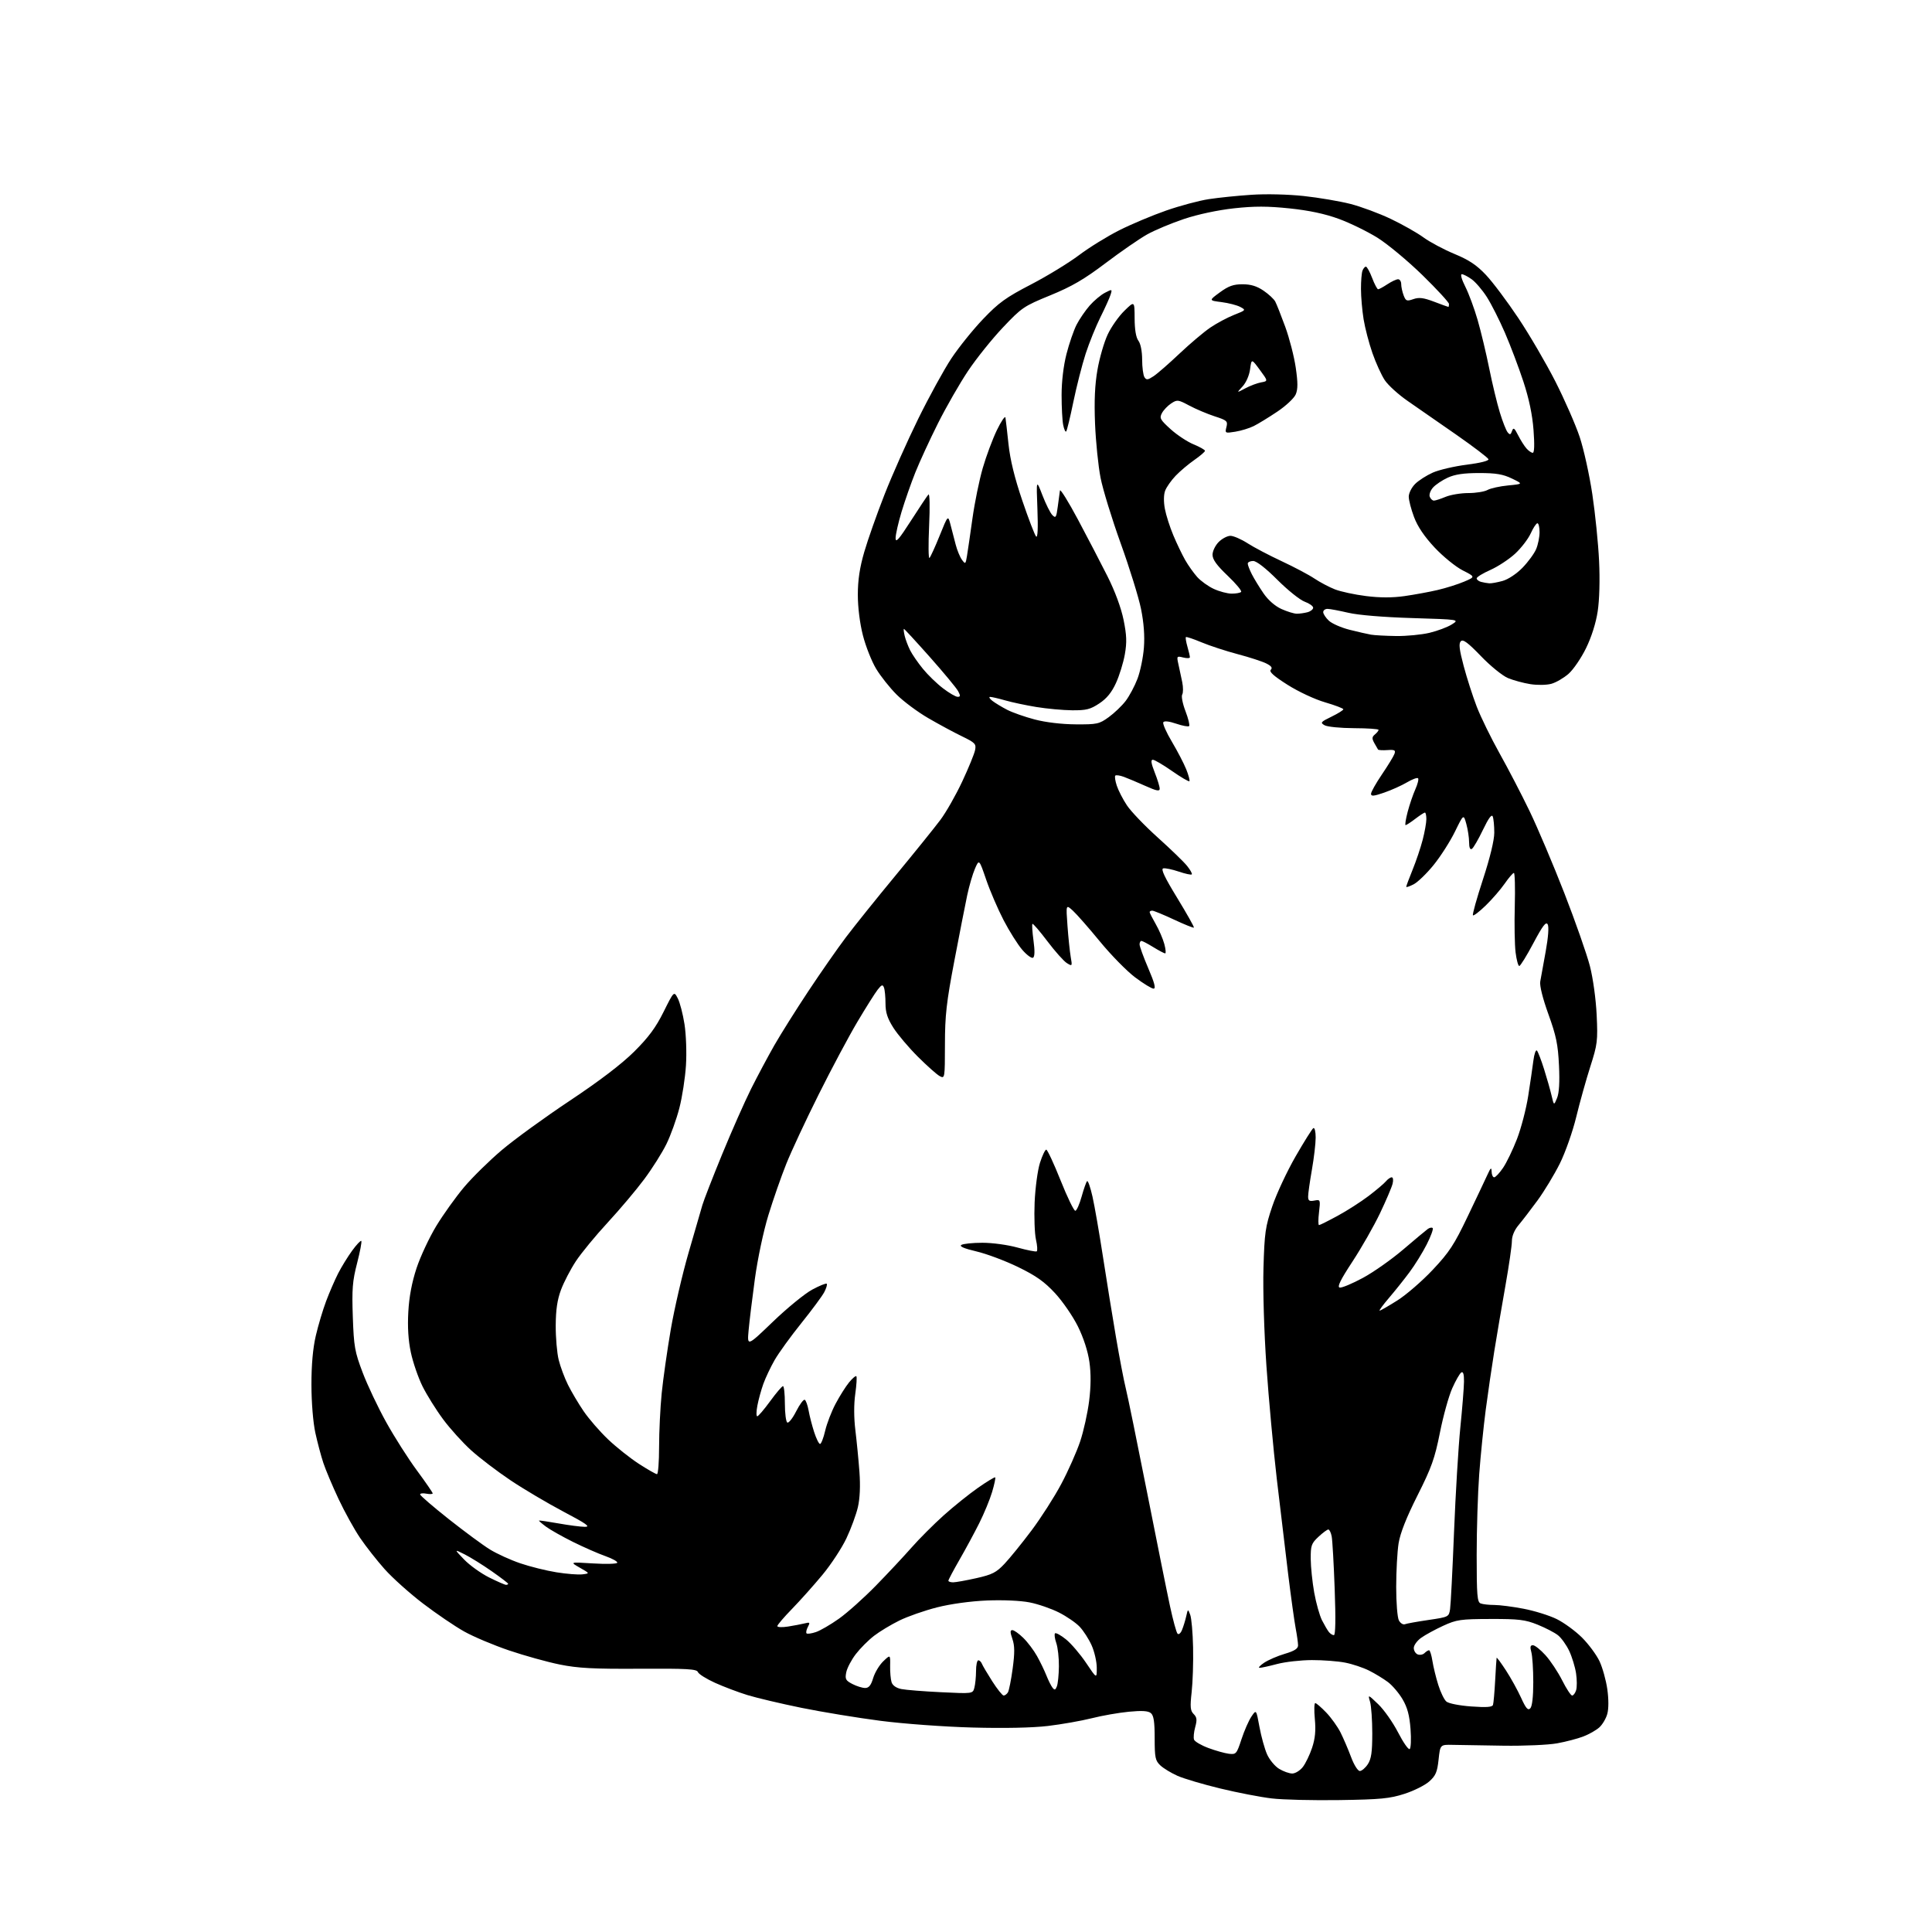 <?xml version="1.0" encoding="UTF-8" standalone="no"?>
<svg 
  version="1.1" 
  xmlns="http://www.w3.org/2000/svg" 
  xmlns:xlink="http://www.w3.org/1999/xlink" 
  xmlns:svg="http://www.w3.org/2000/svg"
  xmlns:rdf="http://www.w3.org/1999/02/22-rdf-syntax-ns#"
  xmlns:cc="http://creativecommons.org/ns#"
  xmlns:dc="http://purl.org/dc/elements/1.1/"
  viewBox="0 0 768 768"
  width="768"
  height="768"
>
<style>svg {background-color: white; }</style>"
<path stroke="none" fill="black" fill-rule="evenodd" d="M532.50,715.56C522.05,715.72 509.90,715.43 505.50,714.90C501.10,714.38 491.92,712.61 485.11,710.96C478.29,709.32 470.65,707.05 468.12,705.94C465.59,704.82 462.51,702.95 461.26,701.78C459.25,699.88 459.00,698.69 459.00,690.95C459.00,684.41 458.62,681.93 457.49,680.99C456.41,680.09 453.95,679.94 448.74,680.44C444.76,680.82 438.11,681.98 433.97,683.03C429.83,684.07 421.99,685.45 416.55,686.10C410.36,686.83 399.13,687.06 386.58,686.72C375.40,686.42 359.20,685.24 350.01,684.05C340.95,682.88 326.83,680.56 318.65,678.90C310.46,677.23 300.78,674.94 297.13,673.82C293.48,672.70 287.68,670.50 284.24,668.95C280.80,667.39 277.73,665.47 277.43,664.67C276.96,663.46 273.15,663.24 254.19,663.35C235.82,663.46 229.79,663.14 222.50,661.67C217.55,660.67 208.50,658.15 202.38,656.08C196.27,654.01 188.24,650.63 184.55,648.56C180.85,646.50 173.48,641.49 168.16,637.43C162.85,633.38 155.99,627.23 152.92,623.78C149.84,620.33 145.45,614.74 143.16,611.37C140.86,607.99 137.00,601.02 134.58,595.87C132.16,590.72 129.44,584.27 128.54,581.55C127.63,578.83 126.20,573.43 125.35,569.55C124.46,565.43 123.81,557.51 123.80,550.50C123.79,542.58 124.38,535.95 125.53,531.01C126.48,526.89 128.34,520.68 129.65,517.20C130.96,513.72 133.11,508.76 134.42,506.19C135.74,503.61 138.24,499.55 139.98,497.16C141.72,494.77 143.36,493.03 143.62,493.29C143.89,493.55 143.13,497.53 141.95,502.13C140.11,509.25 139.86,512.45 140.25,523.50C140.66,535.30 141.02,537.34 144.16,545.60C146.05,550.61 150.28,559.52 153.55,565.40C156.82,571.29 162.31,579.91 165.75,584.56C169.19,589.22 172.00,593.30 172.00,593.63C172.00,593.96 170.88,594.02 169.50,593.76C168.13,593.49 167.00,593.63 167.00,594.06C167.00,594.50 172.12,598.90 178.37,603.86C184.63,608.81 192.01,614.26 194.78,615.96C197.55,617.66 202.97,620.13 206.83,621.44C210.69,622.76 217.15,624.36 221.18,625.01C225.20,625.66 229.85,626.03 231.50,625.83C234.50,625.47 234.50,625.47 230.50,623.19C226.50,620.91 226.50,620.91 235.67,621.48C240.72,621.80 245.07,621.69 245.35,621.24C245.63,620.79 243.53,619.60 240.68,618.59C237.83,617.59 232.02,615.04 227.77,612.93C223.51,610.81 218.68,608.09 217.03,606.86C215.38,605.64 214.13,604.55 214.26,604.45C214.39,604.34 217.88,604.85 222.00,605.58C226.12,606.32 230.85,606.93 232.50,606.94C234.88,606.96 233.11,605.71 224.00,600.91C217.68,597.57 208.20,591.96 202.94,588.44C197.68,584.91 190.63,579.55 187.29,576.52C183.94,573.49 178.92,567.94 176.14,564.18C173.35,560.43 169.68,554.54 167.96,551.09C166.25,547.64 164.17,541.60 163.33,537.66C162.30,532.84 161.97,527.56 162.31,521.50C162.64,515.48 163.73,509.72 165.59,504.09C167.12,499.47 170.65,491.93 173.43,487.34C176.22,482.76 181.20,475.80 184.50,471.89C187.80,467.98 194.56,461.33 199.53,457.13C204.50,452.92 216.65,444.10 226.53,437.53C238.42,429.61 247.06,423.02 252.09,418.04C257.82,412.34 260.68,408.47 263.79,402.22C267.92,393.94 267.92,393.94 269.43,396.87C270.27,398.49 271.47,403.11 272.10,407.15C272.74,411.22 273.00,418.52 272.68,423.50C272.37,428.45 271.19,436.10 270.05,440.50C268.92,444.90 266.61,451.31 264.93,454.74C263.25,458.18 259.28,464.48 256.10,468.74C252.93,473.01 246.38,480.77 241.55,486.00C236.72,491.23 231.04,498.13 228.92,501.35C226.80,504.57 224.14,509.69 223.01,512.71C221.53,516.67 220.94,520.66 220.91,526.90C220.88,531.67 221.41,537.81 222.08,540.54C222.75,543.27 224.42,547.75 225.79,550.50C227.16,553.25 229.96,557.98 232.02,561.00C234.08,564.02 238.44,569.05 241.72,572.17C245.00,575.29 250.52,579.67 254.00,581.92C257.47,584.16 260.69,586.00 261.16,586.00C261.62,586.00 262.00,581.10 262.00,575.11C262.00,569.11 262.47,559.55 263.03,553.86C263.60,548.16 265.23,536.75 266.64,528.50C268.06,520.25 271.24,506.52 273.71,498.00C276.18,489.48 278.66,480.93 279.21,479.02C279.77,477.10 283.30,468.02 287.07,458.83C290.84,449.64 296.02,437.94 298.58,432.81C301.15,427.69 305.31,419.90 307.82,415.50C310.34,411.10 316.40,401.45 321.29,394.07C326.19,386.68 332.93,377.00 336.28,372.57C339.63,368.13 348.50,357.07 356.01,348.00C363.51,338.93 371.52,328.99 373.81,325.93C376.10,322.87 380.02,315.98 382.52,310.62C385.03,305.26 387.32,299.66 387.61,298.18C388.11,295.72 387.65,295.25 382.33,292.66C379.12,291.11 373.09,287.85 368.93,285.43C364.77,283.01 359.14,278.82 356.43,276.12C353.72,273.42 350.05,268.80 348.27,265.84C346.49,262.88 344.13,256.91 343.02,252.57C341.80,247.80 341.00,241.43 341.00,236.45C341.00,230.60 341.74,225.68 343.55,219.43C344.95,214.60 348.58,204.31 351.62,196.57C354.65,188.83 360.68,175.30 365.00,166.50C369.33,157.70 375.26,146.90 378.17,142.50C381.09,138.10 386.76,131.05 390.79,126.83C397.01,120.31 399.85,118.26 409.80,113.10C416.24,109.76 424.83,104.51 428.91,101.44C432.98,98.37 440.22,93.90 445.00,91.50C449.77,89.10 458.15,85.58 463.62,83.68C469.08,81.78 476.69,79.74 480.53,79.16C484.36,78.57 492.00,77.79 497.50,77.43C503.30,77.04 512.02,77.25 518.26,77.92C524.18,78.56 532.50,79.97 536.76,81.05C541.02,82.14 548.28,84.83 552.90,87.04C557.53,89.25 563.38,92.56 565.90,94.41C568.43,96.25 573.95,99.19 578.16,100.94C583.96,103.34 586.99,105.36 590.70,109.30C593.40,112.16 599.20,119.90 603.60,126.50C608.00,133.10 614.61,144.42 618.29,151.65C621.96,158.88 626.30,168.78 627.93,173.65C629.56,178.52 631.83,188.80 632.98,196.50C634.13,204.20 635.34,216.12 635.66,223.00C636.02,230.51 635.80,238.49 635.11,243.00C634.41,247.65 632.65,253.22 630.48,257.65C628.56,261.59 625.43,266.17 623.52,267.85C621.61,269.52 618.54,271.31 616.69,271.82C614.81,272.34 611.11,272.40 608.34,271.96C605.60,271.53 601.59,270.44 599.43,269.54C597.26,268.63 592.45,264.73 588.69,260.81C583.49,255.42 581.59,254.01 580.70,254.90C579.81,255.79 580.08,258.13 581.83,264.73C583.09,269.49 585.44,276.79 587.04,280.94C588.65,285.10 592.74,293.45 596.12,299.50C599.51,305.55 604.89,315.90 608.07,322.50C611.25,329.10 617.45,343.75 621.86,355.06C626.26,366.37 630.83,379.42 632.02,384.06C633.26,388.89 634.40,397.20 634.70,403.50C635.18,413.77 635.01,415.13 632.17,424.00C630.50,429.23 627.98,438.23 626.58,444.00C625.18,449.79 622.26,458.09 620.07,462.50C617.88,466.90 613.88,473.51 611.18,477.20C608.48,480.88 605.08,485.31 603.63,487.03C601.99,488.98 601.00,491.36 601.00,493.35C601.00,495.11 599.85,503.06 598.44,511.03C597.03,518.99 595.04,530.67 594.02,537.00C593.00,543.33 591.46,553.90 590.59,560.50C589.73,567.10 588.56,578.58 588.01,586.00C587.46,593.42 587.00,607.89 587.00,618.14C587.00,634.22 587.22,636.87 588.58,637.39C589.45,637.73 591.89,638.00 593.99,638.00C596.10,638.00 601.34,638.67 605.64,639.50C609.95,640.32 615.86,642.16 618.78,643.59C621.71,645.03 626.25,648.35 628.89,650.98C631.52,653.61 634.64,657.84 635.84,660.38C637.03,662.92 638.42,667.91 638.93,671.48C639.49,675.44 639.49,679.28 638.92,681.31C638.42,683.15 636.99,685.56 635.75,686.67C634.51,687.79 631.66,689.41 629.41,690.27C627.17,691.14 622.47,692.37 618.98,693.00C615.48,693.64 605.84,694.06 597.56,693.94C589.28,693.82 580.25,693.67 577.50,693.61C572.50,693.50 572.50,693.50 571.86,699.46C571.33,704.42 570.71,705.87 568.15,708.15C566.47,709.66 562.03,711.88 558.29,713.08C552.46,714.96 548.81,715.32 532.50,715.56zM513.68,705.00C514.88,705.00 516.76,703.85 517.87,702.44C518.97,701.04 520.64,697.59 521.57,694.79C522.80,691.09 523.10,687.96 522.67,683.35C522.34,679.86 522.42,677.00 522.83,677.00C523.25,677.00 525.21,678.69 527.19,680.75C529.17,682.81 531.73,686.39 532.89,688.70C534.05,691.02 535.93,695.40 537.07,698.45C538.23,701.57 539.76,704.00 540.55,704.00C541.32,704.00 542.75,702.78 543.73,701.30C545.11,699.18 545.50,696.50 545.50,689.05C545.50,683.80 545.10,678.15 544.62,676.50C543.74,673.50 543.74,673.50 547.88,677.47C550.16,679.65 553.69,684.67 555.74,688.64C557.78,692.60 559.85,695.59 560.36,695.28C560.86,694.97 561.02,691.39 560.71,687.32C560.30,681.88 559.46,678.76 557.55,675.50C556.12,673.06 553.50,669.98 551.73,668.65C549.95,667.32 546.58,665.26 544.23,664.09C541.89,662.91 537.61,661.48 534.73,660.92C531.85,660.35 525.90,659.90 521.50,659.91C517.10,659.92 510.89,660.62 507.70,661.46C504.51,662.31 501.36,663.00 500.70,662.99C500.04,662.99 500.85,662.08 502.50,660.97C504.15,659.87 507.86,658.26 510.75,657.41C514.55,656.29 516.00,655.36 516.00,654.07C516.00,653.08 515.57,650.02 515.05,647.26C514.53,644.51 513.19,634.88 512.08,625.88C510.98,616.87 508.94,599.80 507.55,587.93C506.17,576.07 504.31,555.82 503.42,542.93C502.49,529.33 502.00,513.00 502.25,504.00C502.66,490.01 503.00,487.62 505.76,479.50C507.43,474.55 511.59,465.67 514.98,459.76C518.37,453.86 521.57,448.77 522.07,448.45C522.59,448.14 523.00,449.80 523.00,452.19C523.00,454.56 522.32,460.32 521.50,465.00C520.68,469.68 520.00,474.45 520.00,475.61C520.00,477.32 520.47,477.63 522.47,477.25C524.89,476.79 524.92,476.87 524.33,481.89C523.99,484.70 523.99,487.00 524.33,487.00C524.66,487.00 527.98,485.34 531.72,483.31C535.45,481.29 541.00,477.73 544.05,475.41C547.10,473.09 550.19,470.48 550.92,469.60C551.65,468.72 552.69,468.00 553.23,468.00C553.79,468.00 553.94,469.12 553.57,470.59C553.21,472.02 550.95,477.31 548.55,482.34C546.14,487.38 541.23,496.00 537.62,501.50C532.82,508.81 531.46,511.59 532.55,511.83C533.37,512.01 537.50,510.28 541.74,508.00C545.97,505.72 553.21,500.62 557.83,496.67C562.44,492.73 566.82,489.07 567.56,488.54C568.30,488.00 569.18,487.85 569.52,488.18C569.85,488.52 568.79,491.43 567.16,494.65C565.52,497.87 562.46,502.83 560.34,505.67C558.23,508.52 554.55,513.13 552.16,515.92C549.77,518.72 548.09,521.00 548.43,521.00C548.77,521.00 551.94,519.17 555.48,516.94C559.01,514.71 565.34,509.23 569.54,504.76C576.10,497.80 578.07,494.78 583.42,483.57C586.86,476.38 590.39,468.93 591.27,467.00C592.59,464.11 592.88,463.89 592.94,465.75C592.97,466.99 593.43,468.00 593.96,468.00C594.49,468.00 596.08,466.31 597.48,464.25C598.89,462.19 601.38,457.02 603.03,452.76C604.67,448.50 606.67,440.85 607.47,435.76C608.27,430.67 609.20,424.31 609.54,421.63C609.88,418.95 610.52,417.15 610.96,417.63C611.39,418.11 612.67,421.43 613.79,425.00C614.92,428.57 616.26,433.30 616.77,435.50C617.71,439.50 617.71,439.50 618.95,436.50C619.78,434.49 620.04,430.19 619.72,423.50C619.33,415.21 618.61,411.73 615.52,403.18C613.26,396.92 611.98,391.80 612.27,390.18C612.53,388.70 613.50,383.34 614.43,378.25C615.46,372.58 615.77,368.40 615.23,367.44C614.55,366.24 613.23,367.99 609.53,374.94C606.89,379.92 604.37,384.00 603.93,384.00C603.50,384.00 602.84,381.57 602.47,378.60C602.10,375.63 601.95,367.30 602.15,360.10C602.34,352.89 602.18,347.00 601.80,347.00C601.41,347.00 599.76,348.91 598.14,351.25C596.51,353.59 593.12,357.50 590.61,359.94C588.10,362.38 585.81,364.14 585.52,363.85C585.23,363.56 587.02,357.13 589.50,349.57C592.31,340.97 594.00,334.00 594.00,330.99C594.00,328.33 593.73,325.45 593.39,324.58C592.98,323.51 591.73,325.21 589.49,329.88C587.68,333.67 585.70,337.07 585.10,337.44C584.39,337.88 584.00,336.95 583.99,334.81C583.99,332.99 583.49,329.72 582.89,327.54C581.79,323.58 581.79,323.58 578.36,330.60C576.47,334.46 572.67,340.41 569.92,343.81C567.17,347.21 563.58,350.68 561.96,351.52C560.33,352.36 559.00,352.81 559.00,352.51C559.00,352.21 560.14,349.16 561.53,345.73C562.93,342.30 564.73,336.96 565.53,333.86C566.34,330.75 567.00,327.04 567.00,325.61C567.00,324.17 566.74,323.00 566.43,323.00C566.12,323.00 564.39,324.13 562.59,325.50C560.79,326.88 559.06,328.00 558.75,328.00C558.44,328.00 558.80,325.64 559.56,322.75C560.32,319.86 561.70,315.81 562.63,313.74C563.55,311.67 564.04,309.70 563.70,309.37C563.36,309.03 561.38,309.77 559.29,311.00C557.21,312.24 553.14,314.07 550.25,315.07C546.13,316.50 545.00,316.61 545.00,315.56C545.00,314.83 546.95,311.37 549.32,307.87C551.70,304.36 553.94,300.70 554.30,299.72C554.86,298.21 554.44,297.97 551.52,298.17C549.62,298.30 547.94,298.20 547.79,297.95C547.63,297.70 546.96,296.53 546.29,295.34C545.32,293.58 545.37,292.94 546.54,291.96C547.35,291.30 548.00,290.47 548.00,290.13C548.00,289.78 543.61,289.48 538.25,289.46C532.89,289.44 527.62,288.92 526.54,288.30C524.74,287.28 524.98,286.98 529.29,284.89C531.88,283.63 534.00,282.31 534.00,281.95C534.00,281.60 530.74,280.36 526.75,279.19C522.65,278.00 516.15,274.96 511.79,272.20C506.30,268.72 504.39,267.01 505.16,266.24C505.92,265.48 505.41,264.76 503.36,263.73C501.79,262.94 496.68,261.27 492.00,260.04C487.32,258.80 480.86,256.69 477.64,255.34C474.42,253.99 471.61,253.05 471.41,253.26C471.20,253.46 471.48,255.17 472.02,257.06C472.56,258.94 473.00,260.84 473.00,261.26C473.00,261.69 471.81,261.74 470.35,261.37C467.77,260.73 467.71,260.80 468.45,264.10C468.86,265.97 469.54,269.16 469.96,271.18C470.37,273.20 470.36,275.41 469.95,276.09C469.53,276.76 470.11,279.73 471.24,282.68C472.37,285.63 473.03,288.31 472.70,288.63C472.37,288.96 470.07,288.53 467.57,287.68C464.74,286.71 462.81,286.50 462.43,287.11C462.10,287.65 463.63,291.14 465.85,294.86C468.06,298.58 470.63,303.53 471.56,305.85C472.49,308.18 473.05,310.29 472.80,310.54C472.55,310.79 469.45,308.97 465.92,306.51C462.39,304.04 458.94,302.02 458.26,302.01C457.38,302.00 457.60,303.45 459.01,307.04C460.11,309.81 461.00,312.73 461.00,313.52C461.00,314.66 459.75,314.41 455.25,312.39C452.09,310.97 448.24,309.35 446.70,308.79C445.16,308.23 443.65,308.02 443.35,308.32C443.05,308.62 443.31,310.42 443.94,312.32C444.57,314.23 446.38,317.75 447.97,320.14C449.56,322.54 455.05,328.27 460.18,332.88C465.31,337.49 470.56,342.57 471.86,344.18C473.16,345.79 474.01,347.32 473.75,347.59C473.48,347.85 471.15,347.35 468.57,346.47C465.99,345.60 463.22,345.02 462.42,345.19C461.37,345.41 462.92,348.70 467.96,356.94C471.80,363.24 474.79,368.54 474.59,368.74C474.40,368.93 470.83,367.50 466.67,365.55C462.50,363.60 458.62,362.00 458.05,362.00C457.47,362.00 457.00,362.26 457.00,362.57C457.00,362.89 458.09,365.02 459.41,367.32C460.74,369.62 462.28,373.19 462.83,375.25C463.39,377.31 463.54,379.00 463.17,378.99C462.80,378.99 460.70,377.88 458.50,376.53C456.30,375.17 454.16,374.05 453.75,374.03C453.34,374.01 453.00,374.64 453.00,375.41C453.00,376.19 454.56,380.46 456.46,384.91C458.95,390.71 459.54,393.00 458.56,393.00C457.81,393.00 454.50,390.98 451.21,388.50C447.92,386.03 441.63,379.61 437.23,374.25C432.83,368.89 427.99,363.38 426.48,362.00C423.72,359.50 423.72,359.50 424.34,368.00C424.68,372.68 425.26,378.23 425.62,380.35C426.28,384.12 426.25,384.17 424.10,382.85C422.89,382.11 419.41,378.20 416.36,374.17C413.32,370.14 410.64,367.03 410.41,367.26C410.17,367.49 410.37,370.47 410.83,373.88C411.39,377.93 411.33,380.30 410.66,380.71C410.10,381.06 408.17,379.65 406.38,377.58C404.59,375.51 401.25,370.21 398.96,365.81C396.67,361.40 393.54,354.13 392.01,349.65C389.22,341.50 389.22,341.50 387.56,345.32C386.65,347.43 385.27,352.15 384.49,355.82C383.71,359.50 381.40,371.27 379.36,382.00C376.22,398.48 375.64,403.62 375.63,415.18C375.61,428.67 375.58,428.85 373.55,427.77C372.42,427.17 368.52,423.70 364.87,420.06C361.22,416.42 356.83,411.23 355.12,408.53C352.76,404.81 352.00,402.46 352.00,398.89C352.00,396.29 351.73,393.45 351.39,392.58C350.89,391.26 350.47,391.40 348.89,393.41C347.85,394.74 344.23,400.47 340.85,406.16C337.47,411.85 330.55,424.82 325.47,435.00C320.38,445.18 314.57,457.62 312.56,462.65C310.54,467.68 307.35,476.84 305.46,483.00C303.49,489.42 301.20,500.22 300.08,508.34C299.02,516.13 297.89,525.37 297.58,528.87C297.00,535.25 297.00,535.25 307.28,525.37C312.93,519.94 319.94,514.22 322.85,512.65C325.76,511.08 328.36,510.03 328.64,510.31C328.92,510.59 328.47,512.09 327.65,513.66C326.83,515.22 322.72,520.77 318.52,526.00C314.32,531.23 309.56,537.80 307.94,540.62C306.33,543.43 304.30,547.71 303.44,550.12C302.58,552.53 301.51,556.41 301.07,558.75C300.62,561.09 300.60,563.00 301.02,563.00C301.43,563.00 303.74,560.30 306.14,557.01C308.54,553.72 310.84,551.02 311.25,551.01C311.66,551.00 312.00,554.12 312.00,557.94C312.00,561.76 312.43,565.15 312.96,565.48C313.49,565.81 315.09,563.79 316.50,561.00C317.91,558.21 319.45,556.16 319.92,556.45C320.39,556.74 321.07,558.67 321.44,560.74C321.80,562.81 322.79,566.64 323.63,569.25C324.47,571.86 325.53,574.00 325.98,574.00C326.43,574.00 327.35,571.64 328.02,568.75C328.69,565.86 330.56,561.02 332.17,558.00C333.77,554.98 336.17,551.17 337.50,549.54C338.83,547.91 340.14,546.80 340.41,547.08C340.68,547.35 340.49,550.52 339.98,554.11C339.40,558.21 339.42,563.61 340.03,568.57C340.56,572.93 341.29,580.37 341.64,585.09C342.05,590.64 341.83,595.60 341.03,599.09C340.34,602.07 338.29,607.65 336.47,611.50C334.65,615.35 330.37,621.88 326.95,626.00C323.54,630.12 318.10,636.21 314.87,639.53C311.64,642.84 309.00,645.94 309.00,646.40C309.00,646.87 310.91,646.95 313.25,646.58C315.59,646.21 318.56,645.64 319.86,645.32C321.96,644.79 322.10,644.94 321.14,646.73C320.55,647.84 320.32,648.98 320.62,649.29C320.92,649.59 322.59,649.36 324.34,648.77C326.08,648.19 330.20,645.80 333.50,643.45C336.80,641.11 343.39,635.22 348.15,630.35C352.91,625.48 359.29,618.66 362.33,615.20C365.38,611.73 371.13,605.97 375.11,602.40C379.09,598.83 385.25,593.88 388.79,591.41C392.34,588.93 395.41,587.07 395.61,587.28C395.82,587.49 395.27,590.10 394.38,593.08C393.50,596.06 391.19,601.65 389.26,605.50C387.33,609.35 383.78,615.92 381.37,620.10C378.97,624.28 377.00,627.99 377.00,628.35C377.00,628.71 377.84,629.00 378.88,629.00C379.91,629.00 384.07,628.25 388.13,627.34C394.45,625.92 396.05,625.10 399.35,621.59C401.47,619.34 406.27,613.42 410.02,608.42C413.77,603.43 419.10,595.11 421.86,589.92C424.62,584.74 428.00,577.12 429.38,573.00C430.76,568.88 432.36,561.62 432.95,556.87C433.67,551.08 433.71,546.00 433.06,541.40C432.45,537.14 430.74,531.83 428.49,527.28C426.51,523.27 422.42,517.33 419.41,514.07C415.16,509.48 411.85,507.14 404.71,503.67C399.65,501.20 392.19,498.41 388.15,497.46C383.25,496.31 381.25,495.45 382.15,494.88C382.89,494.41 386.66,494.02 390.52,494.02C394.43,494.01 400.62,494.85 404.49,495.93C408.31,496.98 411.74,497.66 412.11,497.43C412.48,497.20 412.35,495.10 411.81,492.76C411.28,490.42 411.04,483.77 411.28,478.00C411.53,472.21 412.48,465.15 413.40,462.25C414.32,459.36 415.45,457.00 415.90,457.00C416.35,457.00 418.92,462.51 421.61,469.25C424.30,475.99 426.94,481.42 427.47,481.31C428.01,481.21 429.13,478.66 429.97,475.64C430.81,472.62 431.78,469.87 432.13,469.53C432.48,469.19 433.45,471.96 434.29,475.70C435.13,479.44 436.99,490.15 438.43,499.50C439.87,508.85 442.20,523.25 443.61,531.50C445.01,539.75 446.78,548.98 447.54,552.00C448.30,555.02 452.07,573.48 455.93,593.00C459.79,612.52 463.91,633.00 465.10,638.50C466.28,644.00 467.62,648.91 468.08,649.40C468.54,649.91 469.33,649.26 469.88,647.90C470.42,646.58 471.17,644.15 471.54,642.50C472.21,639.51 472.22,639.50 473.13,641.90C473.63,643.22 474.15,649.07 474.27,654.90C474.40,660.73 474.14,668.71 473.70,672.63C473.04,678.57 473.17,680.03 474.50,681.36C475.79,682.65 475.91,683.66 475.11,686.56C474.57,688.53 474.36,690.77 474.65,691.54C474.95,692.30 477.51,693.80 480.36,694.86C483.20,695.92 486.87,696.95 488.51,697.15C491.37,697.48 491.59,697.23 493.50,691.40C494.60,688.04 496.37,683.99 497.44,682.40C499.38,679.50 499.38,679.50 500.66,686.50C501.37,690.35 502.73,695.25 503.69,697.40C504.65,699.54 506.80,702.13 508.47,703.14C510.14,704.16 512.48,704.99 513.68,705.00zM608.30,679.10C609.06,678.34 609.50,674.51 609.50,668.70C609.50,663.64 609.15,658.26 608.73,656.75C608.16,654.69 608.31,654.00 609.36,654.00C610.14,654.00 612.38,655.79 614.35,657.97C616.33,660.15 619.31,664.65 620.99,667.97C622.66,671.29 624.44,674.00 624.95,674.00C625.45,674.00 626.16,673.06 626.53,671.90C626.90,670.75 626.89,667.73 626.51,665.19C626.13,662.66 624.90,658.64 623.79,656.27C622.67,653.90 620.65,651.08 619.30,650.02C617.94,648.95 614.28,647.06 611.17,645.81C606.27,643.85 603.74,643.54 592.50,643.57C580.58,643.60 579.02,643.83 573.70,646.27C570.51,647.74 566.57,649.88 564.95,651.04C563.33,652.19 562.00,654.02 562.00,655.10C562.00,656.18 562.71,657.33 563.57,657.66C564.43,657.99 565.64,657.76 566.27,657.13C566.89,656.51 567.70,656.00 568.07,656.00C568.44,656.00 569.04,657.91 569.41,660.25C569.78,662.59 570.82,666.87 571.73,669.76C572.63,672.66 574.08,675.64 574.94,676.38C575.82,677.15 580.10,678.00 584.79,678.34C590.89,678.78 593.19,678.62 593.49,677.72C593.71,677.05 594.10,672.67 594.35,668.00C594.60,663.33 594.86,659.27 594.93,659.00C595.00,658.73 596.66,660.98 598.63,664.00C600.60,667.02 603.31,671.93 604.66,674.90C606.56,679.09 607.37,680.03 608.30,679.10zM398.97,674.00C399.47,674.00 400.23,673.44 400.66,672.75C401.09,672.06 401.94,667.80 402.55,663.28C403.40,656.99 403.37,654.22 402.45,651.53C401.51,648.81 401.51,648.00 402.43,648.00C403.08,648.00 405.04,649.38 406.77,651.08C408.50,652.77 410.96,656.03 412.24,658.33C413.52,660.62 415.19,664.08 415.95,666.00C416.71,667.92 417.80,670.11 418.37,670.85C419.21,671.94 419.54,671.85 420.13,670.35C420.53,669.33 420.89,665.75 420.93,662.40C420.97,659.04 420.50,654.86 419.88,653.10C419.27,651.34 419.05,649.62 419.39,649.28C419.73,648.94 421.69,650.02 423.75,651.68C425.81,653.35 429.41,657.56 431.75,661.04C436.00,667.38 436.00,667.38 435.98,662.94C435.97,660.50 435.04,656.48 433.92,654.00C432.80,651.52 430.67,648.22 429.19,646.66C427.71,645.09 424.01,642.54 420.96,641.00C417.91,639.45 412.66,637.64 409.29,636.98C405.70,636.27 398.69,635.96 392.33,636.22C385.78,636.50 377.95,637.57 372.50,638.95C367.55,640.21 360.80,642.56 357.51,644.19C354.21,645.81 349.68,648.54 347.45,650.26C345.21,651.98 341.95,655.25 340.20,657.53C338.45,659.81 336.74,663.06 336.40,664.76C335.86,667.46 336.16,668.03 338.84,669.42C340.52,670.29 342.80,671.00 343.91,671.00C345.38,671.00 346.24,669.95 347.10,667.05C347.75,664.88 349.56,661.88 351.11,660.39C353.93,657.69 353.93,657.69 353.84,662.17C353.79,664.63 354.05,667.57 354.41,668.70C354.81,669.99 356.27,671.01 358.28,671.42C360.05,671.78 367.17,672.35 374.09,672.68C386.69,673.29 386.69,673.29 387.33,670.90C387.68,669.58 387.98,666.59 387.99,664.25C387.99,661.91 388.40,660.00 388.89,660.00C389.38,660.00 390.02,660.60 390.30,661.33C390.58,662.06 392.44,665.21 394.43,668.33C396.43,671.45 398.47,674.00 398.97,674.00zM530.24,650.00C530.88,650.00 531.00,643.61 530.56,631.75C530.20,621.71 529.66,612.26 529.37,610.75C529.08,609.24 528.47,608.00 528.03,608.00C527.58,608.00 525.81,609.31 524.11,610.90C521.30,613.52 521.00,614.38 521.03,619.65C521.05,622.87 521.68,628.91 522.42,633.08C523.17,637.25 524.56,642.20 525.51,644.08C526.47,645.96 527.70,648.06 528.25,648.75C528.80,649.44 529.69,650.00 530.24,650.00zM558.48,645.65C559.21,645.37 563.44,644.61 567.88,643.96C575.85,642.79 575.96,642.74 576.43,639.64C576.69,637.91 577.40,624.12 578.00,609.00C578.60,593.88 579.73,575.20 580.50,567.50C581.28,559.80 581.94,551.56 581.96,549.19C581.99,546.28 581.64,545.10 580.89,545.57C580.28,545.95 578.65,548.79 577.28,551.88C575.90,554.97 573.70,562.90 572.39,569.50C570.34,579.78 569.07,583.36 563.46,594.50C559.04,603.29 556.61,609.45 555.96,613.50C555.44,616.80 555.01,624.59 555.01,630.82C555.00,637.04 555.48,643.04 556.08,644.14C556.67,645.25 557.75,645.93 558.48,645.65zM201.16,630.00C201.62,630.00 202.00,629.81 202.00,629.58C202.00,629.34 199.04,627.09 195.43,624.56C191.82,622.04 186.98,619.03 184.68,617.87C180.50,615.78 180.50,615.78 184.50,619.94C186.70,622.22 191.16,625.42 194.41,627.05C197.66,628.67 200.70,630.00 201.16,630.00zM427.60,287.94C436.12,288.00 436.96,287.81 440.75,285.07C442.97,283.46 446.00,280.56 447.47,278.63C448.94,276.70 451.06,272.73 452.17,269.81C453.28,266.89 454.43,261.32 454.72,257.44C455.08,252.78 454.69,247.55 453.57,242.04C452.64,237.45 449.01,225.75 445.51,216.04C442.01,206.32 438.40,194.58 437.49,189.94C436.58,185.30 435.60,175.65 435.30,168.50C434.93,159.30 435.21,153.00 436.27,146.94C437.09,142.23 438.92,135.93 440.34,132.94C441.75,129.94 444.73,125.71 446.96,123.54C451.00,119.59 451.00,119.59 451.03,126.55C451.05,131.07 451.58,134.18 452.53,135.44C453.41,136.60 454.01,139.62 454.02,142.94C454.02,146.00 454.44,149.14 454.93,149.92C455.69,151.13 456.24,151.07 458.53,149.57C460.01,148.60 464.66,144.55 468.86,140.57C473.06,136.60 478.59,131.93 481.14,130.20C483.70,128.47 487.95,126.20 490.59,125.16C495.30,123.31 495.34,123.25 493.02,122.01C491.71,121.31 488.36,120.45 485.57,120.09C480.50,119.45 480.50,119.45 484.90,116.23C488.36,113.69 490.29,113.00 493.92,113.00C497.21,113.00 499.60,113.73 502.24,115.52C504.28,116.90 506.39,118.86 506.93,119.87C507.47,120.88 509.26,125.41 510.91,129.92C512.56,134.44 514.43,141.71 515.07,146.08C515.95,152.09 515.95,154.69 515.08,156.76C514.44,158.28 511.15,161.36 507.71,163.66C504.29,165.95 500.08,168.53 498.35,169.38C496.63,170.24 493.34,171.24 491.05,171.61C486.99,172.26 486.91,172.22 487.53,169.74C488.11,167.41 487.76,167.08 482.83,165.49C479.90,164.53 475.38,162.62 472.79,161.24C468.32,158.85 467.94,158.81 465.57,160.36C464.20,161.26 462.54,162.99 461.89,164.21C460.83,166.19 461.17,166.83 465.33,170.60C467.87,172.90 471.99,175.62 474.47,176.64C476.96,177.66 478.99,178.82 479.00,179.20C479.00,179.59 477.09,181.23 474.75,182.86C472.41,184.48 469.07,187.31 467.31,189.15C465.56,190.99 463.69,193.65 463.16,195.07C462.57,196.62 462.53,199.45 463.05,202.24C463.52,204.78 465.04,209.53 466.42,212.80C467.79,216.07 469.91,220.49 471.13,222.63C472.34,224.76 474.50,227.79 475.92,229.38C477.34,230.96 480.30,233.09 482.50,234.10C484.70,235.12 487.89,235.97 489.58,235.98C491.28,235.99 492.98,235.69 493.36,235.30C493.75,234.92 491.35,232.03 488.03,228.87C483.66,224.71 482.00,222.42 482.00,220.52C482.00,219.08 483.10,216.81 484.45,215.45C485.80,214.10 487.90,213.00 489.12,213.00C490.33,213.00 493.40,214.33 495.93,215.96C498.47,217.59 504.58,220.80 509.52,223.10C514.46,225.41 520.30,228.50 522.50,229.98C524.70,231.45 528.37,233.39 530.67,234.29C532.96,235.18 538.51,236.38 543.01,236.94C548.54,237.64 553.48,237.64 558.29,236.96C562.20,236.40 568.13,235.32 571.45,234.54C574.78,233.77 579.52,232.27 582.00,231.22C586.50,229.30 586.50,229.30 581.44,226.73C578.64,225.30 573.66,221.25 570.28,217.65C566.19,213.27 563.51,209.30 562.10,205.53C560.94,202.45 560.00,198.80 560.00,197.42C560.00,196.04 561.13,193.78 562.52,192.39C563.90,191.00 567.08,188.97 569.58,187.86C572.08,186.76 578.15,185.34 583.08,184.72C588.40,184.05 591.89,183.17 591.69,182.55C591.51,181.97 585.77,177.60 578.93,172.83C572.09,168.05 563.44,162.05 559.70,159.48C555.96,156.91 551.81,153.15 550.47,151.13C549.13,149.11 546.93,144.27 545.57,140.38C544.21,136.49 542.62,130.42 542.05,126.90C541.48,123.38 541.01,117.95 541.01,114.83C541.00,111.71 541.27,108.45 541.61,107.58C541.94,106.71 542.55,106.00 542.97,106.00C543.39,106.00 544.50,108.02 545.45,110.50C546.39,112.97 547.47,115.00 547.83,114.99C548.20,114.99 549.85,114.09 551.50,113.00C553.15,111.91 555.06,111.01 555.75,111.01C556.44,111.00 557.00,111.87 557.00,112.93C557.00,114.00 557.43,116.01 557.96,117.40C558.83,119.67 559.21,119.82 561.82,118.91C564.10,118.12 565.87,118.34 570.11,119.95C573.07,121.08 575.61,122.00 575.75,122.00C575.89,122.00 576.00,121.48 576.00,120.85C576.00,120.21 571.26,115.06 565.46,109.39C559.66,103.73 551.62,97.04 547.59,94.52C543.56,92.01 536.61,88.62 532.15,86.99C526.63,84.98 520.37,83.65 512.60,82.84C503.85,81.93 498.68,81.92 490.52,82.81C484.08,83.52 476.23,85.19 470.68,87.04C465.63,88.73 459.02,91.50 456.00,93.19C452.98,94.88 445.55,100.01 439.50,104.58C430.92,111.07 426.08,113.88 417.50,117.40C406.98,121.70 406.16,122.26 398.65,130.20C394.33,134.76 388.10,142.53 384.80,147.47C381.50,152.40 376.14,161.75 372.88,168.24C369.62,174.74 365.57,183.53 363.87,187.78C362.17,192.02 359.71,199.07 358.39,203.43C357.08,207.79 356.01,212.51 356.01,213.93C356.02,215.94 357.34,214.44 362.11,207.00C365.46,201.78 368.59,197.08 369.07,196.57C369.58,196.04 369.69,201.35 369.34,209.07C369.00,216.46 369.06,222.18 369.48,221.80C369.89,221.41 371.72,217.41 373.54,212.90C376.84,204.71 376.84,204.71 377.85,208.60C378.41,210.75 379.34,214.31 379.91,216.53C380.49,218.75 381.60,221.44 382.39,222.52C383.75,224.37 383.85,224.29 384.39,220.99C384.71,219.07 385.69,212.35 386.57,206.06C387.45,199.77 389.29,190.77 390.66,186.06C392.02,181.35 394.55,174.58 396.27,171.00C398.00,167.43 399.53,165.18 399.68,166.00C399.82,166.82 400.37,171.60 400.90,176.60C401.56,182.77 403.32,189.99 406.39,199.01C408.88,206.33 411.35,212.75 411.88,213.28C412.50,213.90 412.68,210.00 412.39,202.37C411.93,190.50 411.93,190.50 414.39,196.89C415.74,200.40 417.52,203.95 418.34,204.77C419.67,206.10 419.91,205.72 420.48,201.38C420.84,198.70 421.22,195.82 421.34,195.00C421.45,194.18 424.67,199.35 428.49,206.50C432.30,213.65 437.59,223.81 440.24,229.08C443.22,235.00 445.66,241.61 446.63,246.37C447.88,252.50 447.98,255.30 447.14,260.12C446.55,263.44 444.97,268.57 443.62,271.51C441.90,275.27 439.93,277.68 436.98,279.63C433.40,282.00 431.79,282.40 426.14,282.35C422.49,282.31 416.12,281.73 412.00,281.05C407.88,280.38 402.28,279.19 399.57,278.41C396.86,277.64 394.16,277.01 393.57,277.03C392.98,277.05 393.40,277.76 394.50,278.61C395.60,279.46 398.23,281.05 400.35,282.15C402.46,283.24 407.41,284.98 411.35,286.01C415.68,287.15 422.08,287.91 427.60,287.94zM380.68,277.00C381.81,277.00 381.85,276.58 380.87,274.75C380.21,273.51 375.18,267.44 369.69,261.25C364.19,255.06 359.53,250.00 359.33,250.00C359.13,250.00 359.26,251.24 359.62,252.75C359.98,254.26 360.96,256.85 361.79,258.50C362.62,260.15 364.90,263.47 366.87,265.87C368.83,268.28 372.43,271.77 374.87,273.62C377.30,275.48 379.91,277.00 380.68,277.00zM555.00,252.83C559.12,252.88 565.10,252.31 568.27,251.55C571.44,250.79 575.43,249.29 577.12,248.22C580.21,246.27 580.21,246.27 561.35,245.69C550.04,245.35 539.90,244.51 536.00,243.59C532.42,242.76 528.71,242.05 527.75,242.04C526.79,242.02 526.00,242.60 526.00,243.33C526.00,244.05 527.01,245.59 528.25,246.74C529.49,247.90 533.20,249.52 536.50,250.35C539.80,251.18 543.62,252.05 545.00,252.29C546.38,252.53 550.88,252.77 555.00,252.83zM515.50,243.96C516.60,243.97 518.51,243.70 519.75,243.37C520.99,243.04 522.00,242.23 522.00,241.58C522.00,240.93 520.48,239.85 518.63,239.18C516.77,238.51 511.89,234.60 507.77,230.48C503.11,225.82 499.48,223.00 498.15,223.00C496.97,223.00 496.00,223.47 496.00,224.05C496.00,224.63 496.74,226.54 497.64,228.30C498.54,230.06 500.62,233.46 502.26,235.85C504.09,238.53 506.82,240.92 509.37,242.08C511.64,243.11 514.40,243.96 515.50,243.96zM592.00,231.88C592.83,231.94 595.22,231.51 597.31,230.93C599.53,230.31 602.84,228.12 605.21,225.69C607.45,223.38 609.90,220.05 610.64,218.28C611.39,216.51 612.00,213.47 612.00,211.53C612.00,209.59 611.62,208.00 611.15,208.00C610.69,208.00 609.49,209.81 608.49,212.02C607.49,214.23 604.69,217.87 602.27,220.11C599.84,222.34 595.41,225.25 592.43,226.57C589.44,227.89 587.00,229.40 587.00,229.91C587.00,230.43 587.79,231.06 588.75,231.31C589.71,231.56 591.17,231.82 592.00,231.88zM570.00,199.00C570.59,199.00 572.68,198.32 574.65,197.50C576.63,196.68 580.69,196.00 583.69,196.00C586.68,196.00 590.11,195.45 591.32,194.77C592.52,194.10 596.20,193.29 599.50,192.97C605.50,192.39 605.50,192.39 601.00,190.22C597.46,188.51 594.68,188.04 588.00,188.04C581.87,188.04 578.38,188.56 575.50,189.88C573.30,190.89 570.66,192.66 569.63,193.82C568.60,194.98 568.02,196.62 568.35,197.46C568.67,198.31 569.42,199.00 570.00,199.00zM609.30,180.00C609.93,180.00 610.04,176.70 609.60,170.93C609.14,164.86 607.81,158.50 605.57,151.68C603.73,146.08 600.43,137.36 598.24,132.29C596.05,127.23 592.80,120.81 591.02,118.03C589.24,115.25 586.52,112.08 584.98,110.99C583.45,109.89 581.69,109.00 581.08,109.00C580.45,109.00 581.06,111.15 582.47,113.94C583.85,116.66 586.06,122.62 587.38,127.19C588.70,131.76 590.78,140.45 592.00,146.50C593.22,152.55 595.12,160.43 596.22,164.00C597.31,167.57 598.70,171.11 599.31,171.85C600.21,172.95 600.52,172.86 601.05,171.35C601.59,169.81 601.98,170.07 603.47,173.01C604.44,174.93 605.93,177.29 606.78,178.25C607.62,179.21 608.75,180.00 609.30,180.00zM423.82,171.52C423.51,171.82 422.98,170.65 422.63,168.91C422.28,167.17 422.00,161.83 422.00,157.03C422.00,151.69 422.75,145.39 423.94,140.74C425.00,136.57 426.81,131.34 427.94,129.11C429.08,126.88 431.43,123.45 433.15,121.48C434.88,119.51 437.62,117.21 439.24,116.38C442.13,114.88 442.17,114.90 441.46,117.18C441.06,118.45 439.25,122.47 437.43,126.10C435.62,129.73 432.97,136.28 431.55,140.65C430.14,145.03 427.94,153.64 426.67,159.79C425.41,165.93 424.12,171.21 423.82,171.52zM495.00,154.38C496.93,153.34 499.76,152.28 501.30,152.00C504.10,151.50 504.10,151.50 500.80,147.03C497.50,142.55 497.50,142.55 496.93,146.76C496.60,149.23 495.36,152.08 493.93,153.62C491.50,156.25 491.50,156.25 495.00,154.38z" />

</svg>